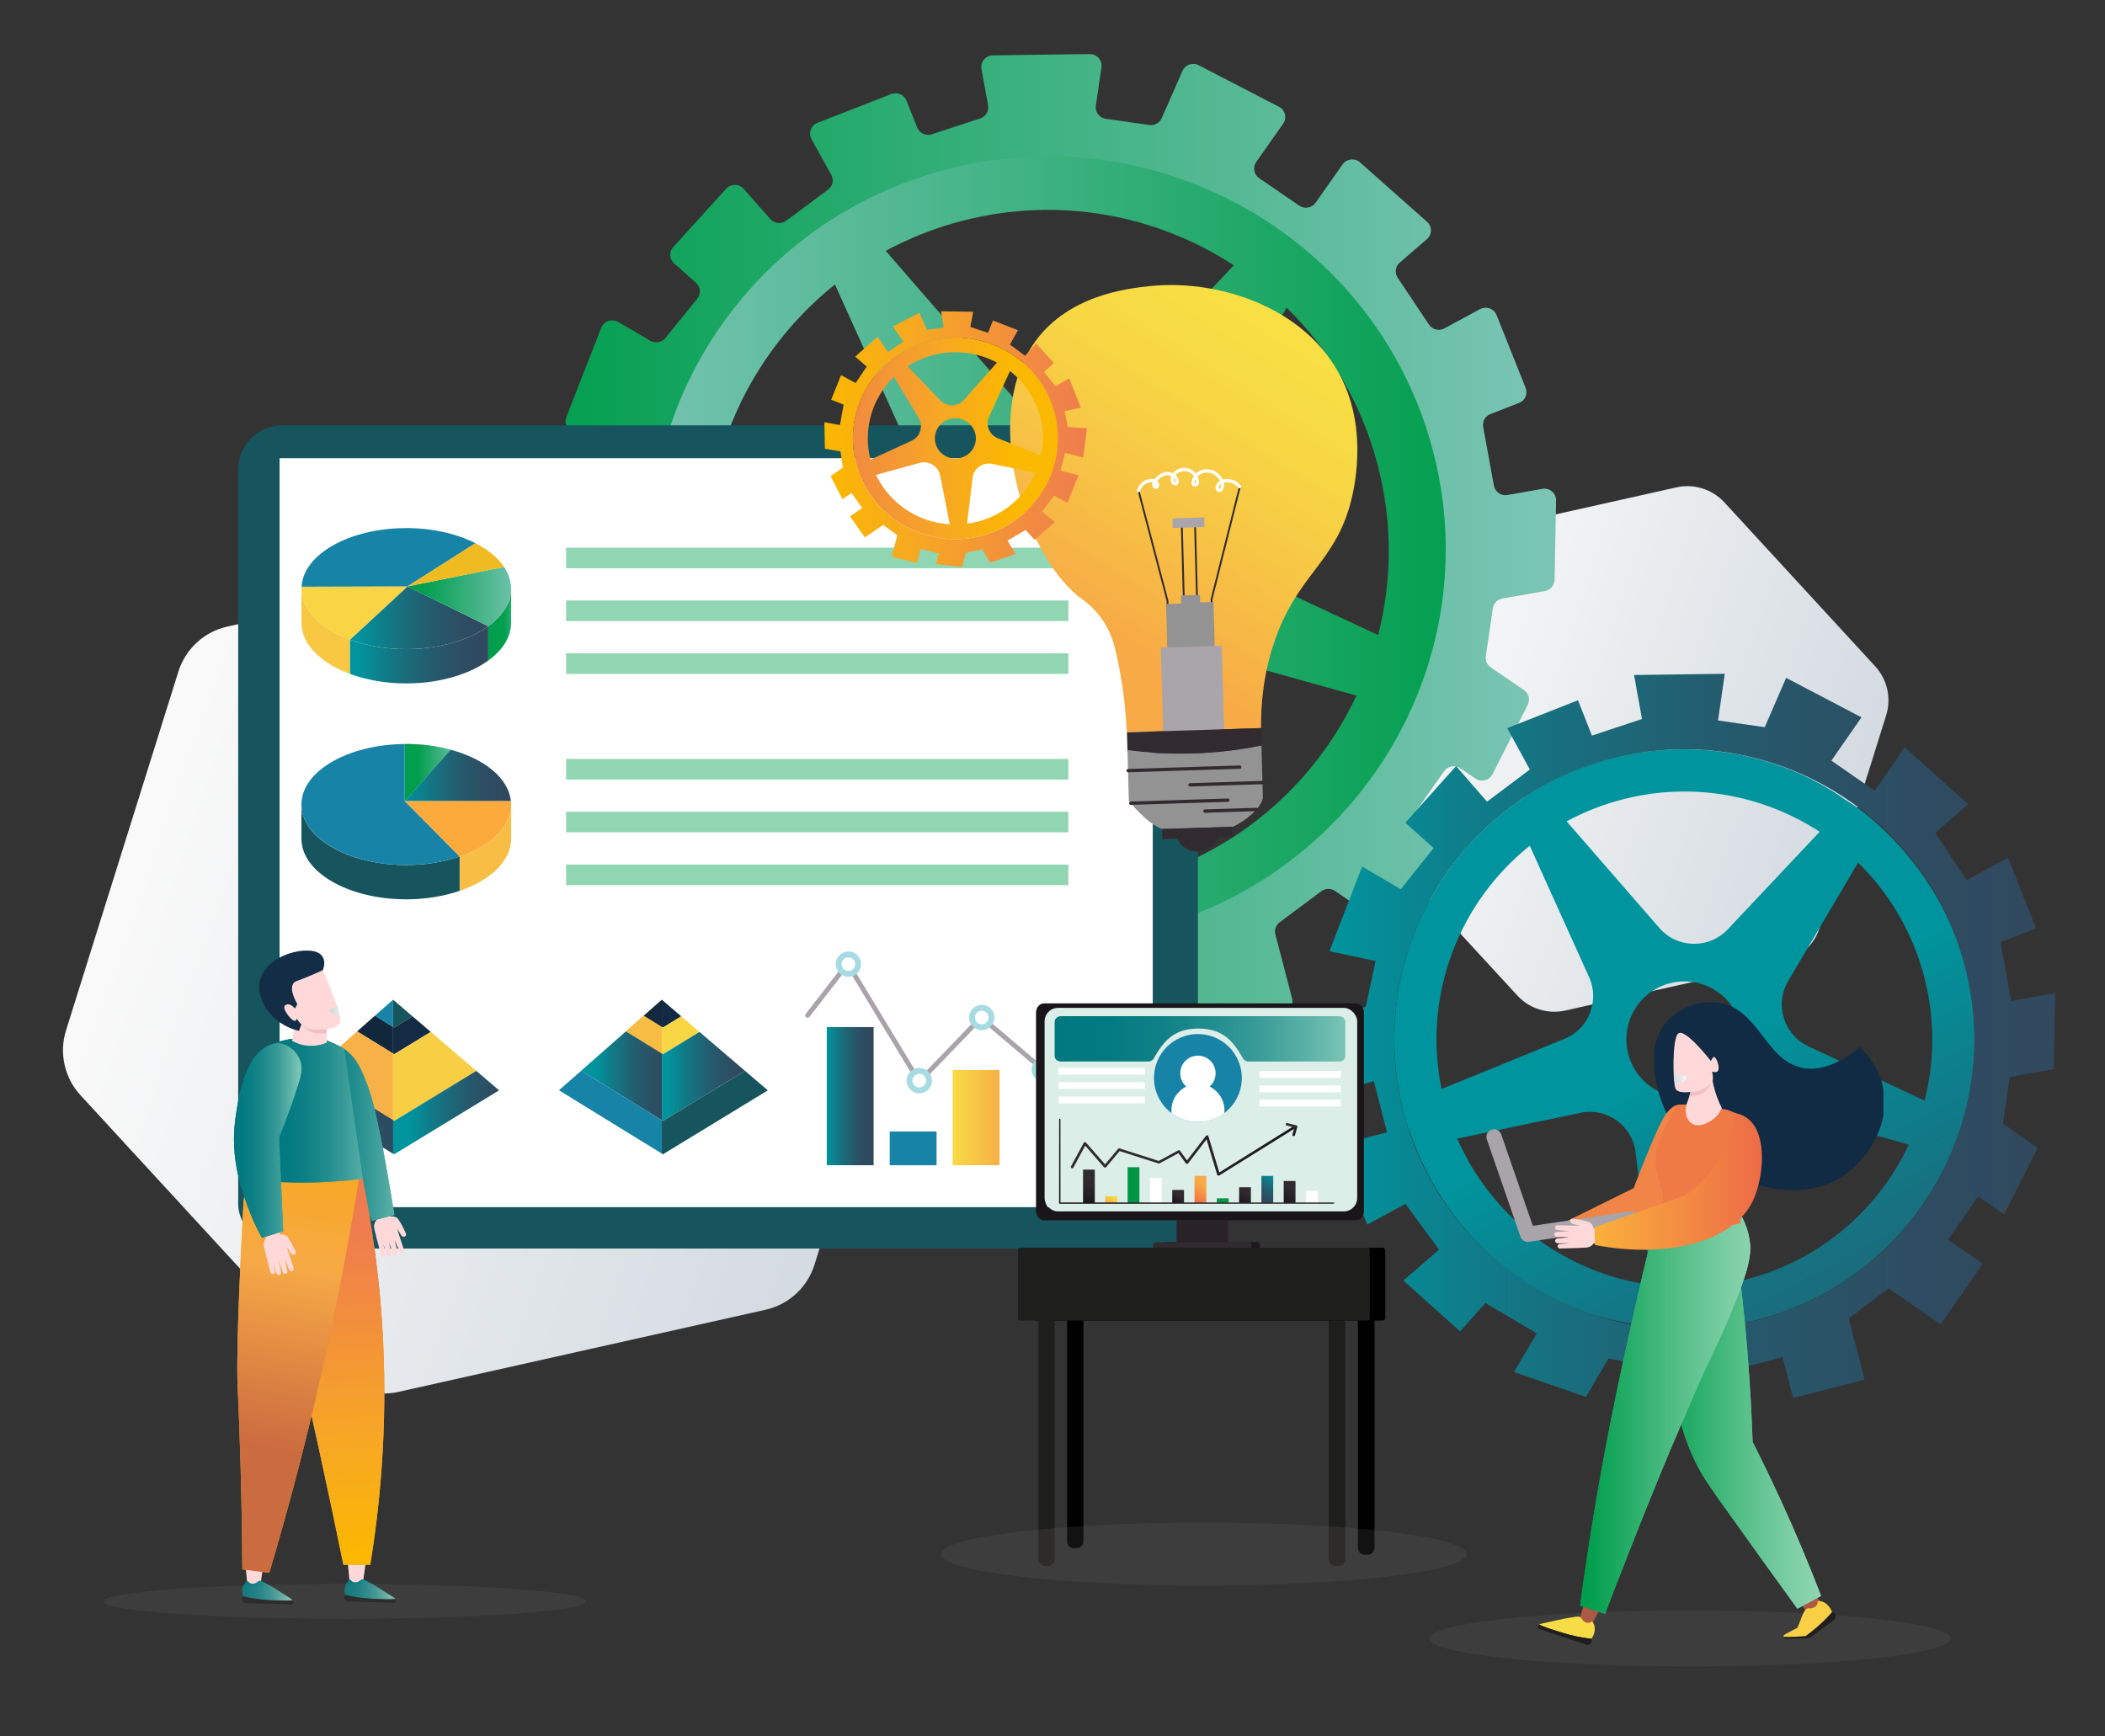 <svg xmlns="http://www.w3.org/2000/svg" xmlns:xlink="http://www.w3.org/1999/xlink" id="a" viewBox="0 0 1200 990"><rect x="0" y="0" width="1200" height="990" fill="#333333" stroke="none"/><defs><style>.cy{fill:#ef7a46;}.cz{fill:url(#ct);}.cz,.da,.db,.dc,.dd,.de,.df,.dg,.dh,.di,.dj,.dk,.dl,.dm,.dn,.do,.dp,.dq,.dr,.ds,.dt,.du,.dv,.dw,.dx,.dy,.dz,.ea,.eb,.ec,.ed,.ee,.ef,.eg,.eh,.ei,.ej,.ek,.el,.em,.en,.eo,.ep,.eq,.er,.es,.et,.eu,.ev,.ew,.ex,.ey,.ez,.fa,.fb,.fc,.fd,.fe,.ff,.fg,.fh,.fi,.fj,.fk,.fl,.fm,.fn,.fo{stroke-width:0px;}.fp{clip-path:url(#ad);}.da{fill:url(#cr);}.db{fill:url(#w);}.dc{fill:url(#c);}.fq{fill:url(#al);}.fr{fill:url(#am);}.dd{fill:url(#cv);}.fs{clip-path:url(#j);}.ft{fill:#f18447;}.de{fill:url(#bo);}.df{fill:url(#s);}.fu{fill:#f8dc46;}.dg{fill:#a9a4a9;}.fv{clip-path:url(#bh);}.fw{clip-path:url(#bd);}.dh{fill:url(#ag);}.di{fill:url(#br);}.fx{clip-path:url(#t);}.fy{clip-path:url(#bf);}.dj{fill:url(#bk);}.fz{fill:#122b44;}.dk{fill:#17555e;}.dl{fill:url(#bi);}.ga{fill:#142d47;}.gb{clip-path:url(#bu);}.dm{fill:url(#cf);}.dn{fill:url(#co);}.do{fill:url(#e);}.dp{fill:#ab5942;}.gc{clip-path:url(#aq);}.dq{fill:url(#cl);}.gd{clip-path:url(#ar);}.dr{fill:url(#g);}.ge{fill:#f8c843;}.ds{fill:url(#i);}.gf{fill:#132b44;}.gg{clip-path:url(#bl);}.dt{fill:#1783a7;}.gh{clip-path:url(#r);}.dv{fill:#aaa5aa;}.dw{fill:url(#cn);}.gi{clip-path:url(#p);}.dx{fill:url(#b);}.gj{fill:#122a43;}.gk{clip-path:url(#aj);}.gl{clip-path:url(#d);}.dy{fill:url(#cq);}.gm{fill:#f7bc44;}.dz{fill:url(#at);}.ea{fill:#939393;}.eb{fill:url(#bz);}.gn{clip-path:url(#az);}.go{clip-path:url(#ab);}.ec{fill:url(#q);}.gp{clip-path:url(#bm);}.gq{clip-path:url(#aa);}.gr{clip-path:url(#v);}.ed{fill:url(#cp);}.gs{fill:#11283e;}.gt{clip-path:url(#m);}.gu{clip-path:url(#x);}.ee{fill:url(#ay);}.gv{clip-path:url(#cg);}.gw{clip-path:url(#bn);}.ef{fill:#dceee8;}.eg{fill:none;}.eh{fill:url(#av);}.ei{fill:url(#u);}.gx{clip-path:url(#bq);}.ej{fill:#7f7c7c;opacity:.15;}.gy{fill:#f7b146;}.gz{clip-path:url(#f);}.ek{fill:url(#bt);}.el{fill:url(#cd);}.em{fill:url(#z);}.en{fill:#90d6b2;}.eo{fill:url(#ci);}.ha{clip-path:url(#l);}.hb{clip-path:url(#as);}.hc{fill:#f8d644;}.hd{fill:#10273c;}.ep{fill:#fff;}.he{clip-path:url(#cw);}.eq{fill:#312b30;}.er,.hf{fill:url(#bx);}.es{fill:#f0ba21;}.hg{fill:#312b2f;}.hh{clip-path:url(#an);}.hi{fill:#fbaa3b;}.et{fill:url(#cx);}.hj{clip-path:url(#af);}.eu{fill:url(#cu);}.hk{clip-path:url(#n);}.hl{fill:#292328;}.ev{fill:#f2c0c3;}.ew{fill:url(#ap);}.hm{clip-path:url(#bv);}.ex{fill:#1e1e1c;}.hn{fill:url(#ch);}.ho{clip-path:url(#bc);}.ey{fill:#ffd9da;}.ez{fill:url(#ba);}.hp{clip-path:url(#bw);}.hq{clip-path:url(#bs);}.hr{clip-path:url(#ao);}.hs{clip-path:url(#au);}.ht{clip-path:url(#bb);}.fa{fill:#a6dbe3;}.fb{fill:url(#cs);}.hu{fill:#f9cf45;}.hv{fill:url(#ca);}.fc{fill:url(#ai);}.fd{fill:url(#cm);}.hw{clip-path:url(#ah);}.fe{fill:url(#ck);}.ff{fill:url(#cj);}.fg{fill:url(#ak);}.fh{fill:url(#ae);}.hx{clip-path:url(#aw);}.fi{fill:#009646;}.hy{clip-path:url(#bj);}.hz{clip-path:url(#h);}.fj{fill:url(#bg);}.ia{fill:#f7bd44;}.ib{clip-path:url(#y);}.ic{fill:#191519;}.id{clip-path:url(#ce);}.fk{fill:url(#be);}.fl{fill:url(#k);}.fm{fill:url(#cc);}.ie{clip-path:url(#ax);}.if{clip-path:url(#bp);}.fn{fill:url(#ac);}.ig{clip-path:url(#by);}.ih{fill:#f8ce45;}.fo{fill:url(#o);}.ii{fill:#f9d444;}.ij{clip-path:url(#cb);}.ik{fill:#1b171b;}</style><linearGradient id="b" x1="253.53" y1="998.47" x2="490.82" y2="1124.42" gradientTransform="translate(391.08 -563.02) rotate(-8.99)" gradientUnits="userSpaceOnUse"><stop offset=".01" stop-color="#f9f9f9"></stop><stop offset="1" stop-color="#d4dbe1"></stop></linearGradient><linearGradient id="c" x1="-471.6" y1="983.27" x2="-88.69" y2="1186.53" xlink:href="#b"></linearGradient><clipPath id="d"><path class="eg" d="m419.12,391.91l96.53-20.23c20.85-4.37,40.95,10.09,43.42,31.26l12.15,103.8c-66.17-8.96-124.67-51.83-152.1-114.82m212.08,5.57c4.04-20.77,24.95-33.67,45.32-27.96l96.75,27.07c-23.77,50.65-69.12,90.71-127.54,105.75-12.05,3.11-24.11,4.96-36.08,5.73l21.55-110.58Zm-78-72.05c-6.27-24.34,8.38-49.14,32.71-55.41,24.34-6.26,49.14,8.39,55.41,32.71,6.26,24.34-8.38,49.14-32.72,55.41-3.8.98-7.62,1.45-11.38,1.45-20.26,0-38.74-13.64-44.02-34.16m141.34-5.92c-19.39-9.06-26.75-32.83-15.88-51.25l54.83-92.86c24.44,23.95,42.87,54.66,52.02,90.21,8.45,32.81,7.98,65.8.15,96.46l-91.12-42.56Zm-218.56-157.32l46.52,103.01c8.45,18.72-.31,40.71-19.32,48.46l-96.37,39.34c-15.05-73.35,13.64-146.42,69.17-190.82m101.64,64.46l-72.7-83.62c13.59-7.33,28.25-13.18,43.87-17.19,54.97-14.16,110.49-3.32,154.59,25.38l-72.05,76.5c-7.16,7.61-16.77,11.39-26.36,11.39-10.09,0-20.15-4.17-27.35-12.47m-38-132.86c-24.97,6.43-47.4,16.82-67.8,30.23v.15c-77.47,51.07-118.18,146.56-96.04,241.49.4,1.72.75,3.43,1.2,5.15,1.2,4.66,2.57,9.21,4.04,13.72l.49.7c28.86,86.93,106.23,148.89,193.69,153.85h0c4.47,0,8.97,1.42,13.5,1.6l1.14.39c21.1.68,42.67-1.34,64.16-6.87,121.67-31.33,194.89-155.27,163.56-276.93-11.44-44.44-36.22-82.33-67.76-111.11-7.69-7.02-15.4-13.45-25.32-19.34h0c-35.41-25.73-80.64-40.27-127.77-40.27-18.9,0-38.1,2.34-57.1,7.23"></path></clipPath><linearGradient id="e" x1="-2110.54" y1="924.55" x2="-2102.16" y2="924.55" gradientTransform="translate(125120.82 54969.85) scale(59.12 -59.12)" gradientUnits="userSpaceOnUse"><stop offset="0" stop-color="#7bc5b5"></stop><stop offset="1" stop-color="#009e4d"></stop></linearGradient><clipPath id="f"><path class="eg" d="m377.93,368.96c-31.22-119.77,41.76-241.87,162.99-272.7,121.24-30.84,244.83,41.25,276.04,161.01,31.22,119.77-41.75,241.87-162.99,272.7-18.96,4.82-37.98,7.13-56.69,7.13h-.02c-100.94,0-193.01-67.1-219.34-168.14M559.5,39.37l3.78,20.71c.59,3.23-1.32,6.4-4.47,7.43l-27.62,9.05c-3.36,1.1-7.01-.58-8.31-3.84l-6.14-15.37c-1.35-3.39-5.23-5.05-8.66-3.71l-42.05,16.39c-3.74,1.46-5.34,5.82-3.41,9.3l11.28,20.38c1.59,2.88.8,6.47-1.85,8.44-7.96,5.9-15.92,11.8-23.88,17.7-2.8,2.08-6.75,1.66-9.04-.95l-15.15-17.21c-2.64-2.99-7.33-3.03-10.01-.08l-30.17,33.25c-2.46,2.71-2.23,6.88.52,9.32l12.45,11.03c2.64,2.34,2.97,6.3.76,9.04l-18.19,22.45c-2.08,2.56-5.75,3.23-8.61,1.56l-18.34-10.7c-3.55-2.07-8.14-.5-9.63,3.3l-19.88,50.89c-1.48,3.78.82,7.97,4.83,8.82l21.87,4.64c3.61.77,5.9,4.27,5.13,7.83l-5.27,24.23c-.63,2.91-3.16,5.04-6.17,5.2l-29.7,1.6c-3.87.21-6.75,3.62-6.26,7.43l6.58,50.67c.51,3.94,4.4,6.54,8.29,5.55l26.12-6.64c3.57-.91,7.21,1.22,8.13,4.74l6.95,26.65c.92,3.53-1.23,7.12-4.8,8.03l-26.12,6.64c-3.89.99-6.02,5.12-4.55,8.81l18.88,47.18c1.47,3.68,5.87,5.26,9.39,3.37l18.13-9.71c2.94-1.57,6.6-.76,8.57,1.9l19.16,25.82c2.05,2.77,1.62,6.63-1,8.88l-17.47,15.01c-3.03,2.6-3.06,7.24-.07,9.89l33.66,29.8c2.75,2.43,6.97,2.2,9.43-.51l11.72-12.92c2.12-2.34,5.63-2.88,8.37-1.28l29.69,17.32c3.18,1.85,4.23,5.9,2.36,9.03l-10.24,17.15c-2.14,3.58-.43,8.21,3.55,9.58l43.26,14.92c3,1.04,6.33-.17,7.95-2.87l12.55-21c1.46-2.45,4.34-3.69,7.15-3.1l27.3,5.8c2.47.53,4.43,2.38,5.06,4.8l5.75,22.06c.83,3.18,3.9,5.27,7.2,4.91l44.53-4.87c4.04-.44,6.75-4.31,5.73-8.2l-2.58-9.91c-.92-3.53,1.23-7.13,4.8-8.03l26.98-6.86c3.57-.91,7.21,1.22,8.13,4.74l4.89,18.76c.92,3.53,4.56,5.65,8.13,4.74l42.95-10.92c3.57-.91,5.72-4.51,4.8-8.03l-9.56-36.66c-.67-2.58.29-5.31,2.45-6.91,7.92-5.9,15.83-11.8,23.75-17.7,2.3-1.72,5.46-1.78,7.83-.15l31.17,21.38c3.03,2.08,7.19,1.34,9.29-1.66l25.3-35.98c2.1-2.99,1.35-7.1-1.68-9.18l-16.11-11.05c-3.03-2.08-3.78-6.19-1.68-9.18l15.89-22.61c2.1-2.99,6.26-3.73,9.29-1.66l8.5,5.83c3.34,2.29,7.95,1.13,9.78-2.46l20.09-39.56c1.49-2.93.57-6.51-2.16-8.38l-18.94-12.98c-2.08-1.43-3.16-3.89-2.8-6.36l3.99-27.3c.41-2.81,2.6-5.05,5.42-5.55l24.29-4.32c3.13-.56,5.43-3.22,5.49-6.37l.86-45.26c.08-4.16-3.71-7.35-7.86-6.62l-19.83,3.53c-3.63.65-7.1-1.74-7.76-5.32l-6.12-33.51c-.57-3.09,1.16-6.15,4.12-7.31l16.34-6.37c3.43-1.34,5.11-5.17,3.76-8.56l-16.59-41.54c-1.47-3.69-5.89-5.27-9.42-3.37l-20.32,10.98c-3.05,1.65-6.86.71-8.78-2.16l-17.85-26.73c-1.84-2.75-1.34-6.42,1.18-8.6l15.52-13.42c3.01-2.61,3.04-7.23.06-9.87l-38.22-33.89c-2.99-2.65-7.65-2.11-9.94,1.15l-15.39,21.89c-2.1,2.99-6.26,3.73-9.29,1.66l-22.88-15.7c-3.03-2.08-3.78-6.19-1.68-9.18l15.39-21.89c2.29-3.26,1.17-7.76-2.39-9.61l-45.8-23.7c-3.44-1.78-7.68-.3-9.22,3.22l-11.85,26.96c-1.2,2.73-4.1,4.33-7.08,3.9l-24.83-3.54c-3.65-.52-6.18-3.87-5.65-7.47l3.2-21.88c.59-4.01-2.6-7.59-6.7-7.54l-55.2.73c-4.13.05-7.21,3.75-6.48,7.77Z"></path></clipPath><linearGradient id="g" x1="-2116.17" y1="924.26" x2="-2107.82" y2="924.26" gradientTransform="translate(147544.07 64622.62) scale(69.58 -69.58)" gradientUnits="userSpaceOnUse"><stop offset="0" stop-color="#009e4d"></stop><stop offset="1" stop-color="#7bc5b5"></stop></linearGradient><clipPath id="h"><path class="eg" d="m830.74,649.17l70.17-14.7c15.15-3.18,29.76,7.34,31.56,22.72l8.83,75.45c-48.11-6.52-90.62-37.67-110.56-83.46m154.15,4.05c2.94-15.1,18.14-24.47,32.94-20.33l70.33,19.68c-17.28,36.82-50.24,65.94-92.71,76.87-8.76,2.26-17.52,3.6-26.23,4.17l15.66-80.38Zm-56.69-52.37c-4.55-17.69,6.09-35.72,23.78-40.27,17.69-4.55,35.72,6.09,40.27,23.78,4.55,17.69-6.09,35.72-23.78,40.27-2.76.71-5.54,1.05-8.27,1.05-14.72,0-28.15-9.91-32-24.83m102.73-4.31c-14.08-6.58-19.44-23.86-11.53-37.25l39.85-67.5c17.76,17.41,31.16,39.73,37.81,65.58,6.14,23.84,5.8,47.83.1,70.11l-66.24-30.93Zm-158.86-114.35l33.82,74.88c6.15,13.6-.23,29.58-14.05,35.22l-70.05,28.6c-10.94-53.32,9.91-106.43,50.27-138.7m73.88,46.85l-52.85-60.78c9.88-5.32,20.54-9.57,31.89-12.5,39.96-10.29,80.31-2.41,112.36,18.46l-52.36,55.6c-5.21,5.53-12.2,8.28-19.17,8.28-7.33,0-14.64-3.03-19.88-9.06m-27.62-96.57c-18.15,4.67-34.45,12.23-49.28,21.98v.11c-56.3,37.12-85.89,106.53-69.8,175.53.29,1.25.54,2.49.86,3.74.88,3.38,1.87,6.7,2.94,9.97l.35.51c20.98,63.18,77.22,108.22,140.78,111.83h.01c3.25,0,6.52,1.04,9.81,1.16l.83.29c15.35.49,31.01-.98,46.63-5,88.44-22.77,141.66-112.86,118.89-201.29-8.32-32.3-26.33-59.84-49.25-80.76-5.59-5.1-11.2-9.78-18.41-14.06h0c-25.73-18.7-58.61-29.27-92.87-29.27-13.74,0-27.7,1.7-41.51,5.26"></path></clipPath><linearGradient id="i" x1="-2133.53" y1="941.64" x2="-2129.65" y2="941.64" gradientTransform="translate(-108502.9 248623) rotate(90) scale(116.25 -116.25)" gradientUnits="userSpaceOnUse"><stop offset="0" stop-color="#00959e"></stop><stop offset=".04" stop-color="#038f99"></stop><stop offset=".3" stop-color="#17707f"></stop><stop offset=".55" stop-color="#25596c"></stop><stop offset=".79" stop-color="#2e4c61"></stop><stop offset="1" stop-color="#31485e"></stop></linearGradient><clipPath id="j"><path class="eg" d="m800.09,633.84c-22.77-88.44,30.46-178.59,118.89-201.36,88.44-22.77,178.59,30.46,201.36,118.89,22.77,88.44-30.45,178.59-118.89,201.36-13.83,3.56-27.7,5.26-41.35,5.26h0c-73.63,0-140.79-49.55-160-124.15m131.42-249.02l4.53,25.11-28.54,9.46-7.95-20.16-40.33,15.92,12.9,23.6c-8.14,6.1-16.28,12.21-24.42,18.31l-17.64-20.29-28.94,32.29,16.14,14.47-18.79,23.47-21.97-12.97-18.62,48.26,26.29,5.65-5.65,26.28-30.61,1.68,6.17,48.08,29.11-7.5,7.5,29.11-29.11,7.5,17.82,45.08,21.79-11.82,19.14,26.12-20.29,17.64,32.29,28.94,14.47-16.14,29.29,17.29-12.97,21.97,40.93,14.29,12.97-21.97,26.29,5.65,5.99,23.29,42.26-4.67-4.5-17.47,29.11-7.5,6,23.29,40.76-10.5-9-34.93c7.58-5.72,15.16-11.43,22.74-17.15l29.63,20.58,24.01-34.57-19.75-13.72,17.15-24.7,14.81,10.29,19.07-38-19.75-13.72,3.84-26.61,25.1-4.53.82-43.35-25.1,4.53-6.04-33.47,20.16-7.96-15.91-40.33-23.6,12.9-17.83-27.02,18.65-16.32-36.08-32.38-17.15,24.69-24.69-17.14,17.14-24.69-42.94-22.5-12.21,28.12-26.61-3.84,3.84-26.61-51.71.69Z"></path></clipPath><linearGradient id="k" x1="-2121.92" y1="922.41" x2="-2118.05" y2="922.41" gradientTransform="translate(232893.93 101508.94) scale(109.4 -109.4)" xlink:href="#i"></linearGradient><clipPath id="l"><rect class="eg" x="105.59" y="53.61" width="1051.04" height="906.37"></rect></clipPath><clipPath id="m"><rect class="eg" x="105.59" y="53.61" width="1051.04" height="906.37"></rect></clipPath><clipPath id="n"><path class="eg" d="m230.8,424.19v32.58l26.12-29.33c-7.69-2.08-16.24-3.28-25.3-3.28-.28,0-.54.02-.82.02"></path></clipPath><linearGradient id="o" x1="-2026.34" y1="927.56" x2="-2025" y2="927.56" gradientTransform="translate(39529.09 18429.32) scale(19.39 -19.39)" xlink:href="#g"></linearGradient><clipPath id="p"><path class="eg" d="m230.8,456.77h60.42c-1.23-13.01-14.9-24.08-34.31-29.33l-26.12,29.33Z"></path></clipPath><linearGradient id="q" x1="-2093.15" y1="924.37" x2="-2091.8" y2="924.37" gradientTransform="translate(94149.86 41918.29) scale(44.87 -44.87)" xlink:href="#i"></linearGradient><clipPath id="r"><path class="eg" d="m262.05,365.24c-8.92,3.06-19.3,4.85-30.43,4.85-11.81,0-22.79-2-32.06-5.42v19.56c9.27,3.41,20.25,5.42,32.06,5.42,11.13,0,21.51-1.79,30.43-4.85,6.26-2.15,11.78-4.94,16.3-8.21v-19.56c-4.52,3.27-10.04,6.06-16.3,8.21"></path></clipPath><linearGradient id="s" x1="-2105.14" y1="924.14" x2="-2103.79" y2="924.14" gradientTransform="translate(123374.87 54446.27) scale(58.51 -58.51)" xlink:href="#i"></linearGradient><clipPath id="t"><path class="eg" d="m278.35,357.03v19.56c8.15-5.89,13.04-13.33,13.04-21.45v-19.56c0,8.12-4.9,15.57-13.04,21.45"></path></clipPath><linearGradient id="u" x1="-1907.12" y1="935.7" x2="-1905.78" y2="935.7" gradientTransform="translate(18748.07 9417.99) scale(9.68 -9.68)" xlink:href="#g"></linearGradient><clipPath id="v"><path class="eg" d="m199.55,364.67c9.27,3.41,20.25,5.42,32.06,5.42,11.13,0,21.51-1.79,30.43-4.85,6.26-2.15,11.78-4.94,16.3-8.21l-46.05-22.7-32.74,30.34Z"></path></clipPath><linearGradient id="w" x1="-2105.14" y1="924.25" x2="-2103.79" y2="924.25" gradientTransform="translate(123374.87 54431.75) scale(58.51 -58.51)" xlink:href="#i"></linearGradient><clipPath id="x"><rect class="eg" x="105.59" y="53.61" width="1051.04" height="906.37"></rect></clipPath><clipPath id="y"><path class="eg" d="m232.3,334.33l46.05,22.7c8.15-5.89,13.04-13.33,13.04-21.45,0-.64-.11-1.27-.17-1.9-.35-3.68-1.72-7.19-3.91-10.47l-55.02,11.13Z"></path></clipPath><linearGradient id="z" x1="-2091.99" y1="925.06" x2="-2090.65" y2="925.06" gradientTransform="translate(92036.54 40934.95) scale(43.88 -43.88)" xlink:href="#g"></linearGradient><clipPath id="aa"><rect class="eg" x="105.59" y="53.61" width="1051.04" height="906.37"></rect></clipPath><clipPath id="ab"><polygon class="eg" points="224.09 638.7 178.17 610.42 165.46 621.61 224.09 657.72 224.09 638.7"></polygon></clipPath><linearGradient id="ac" x1="-2091.98" y1="923.46" x2="-2090.64" y2="923.46" gradientTransform="translate(91257.1 40844.39) scale(43.54 -43.54)" xlink:href="#i"></linearGradient><clipPath id="ad"><polygon class="eg" points="165.46 621.61 224.09 657.72 224.09 638.7 178.17 610.42 165.46 621.61"></polygon></clipPath><linearGradient id="ae" x1="-2091.98" y1="923.46" x2="-2090.64" y2="923.46" gradientTransform="translate(91257.1 40844.39) scale(43.54 -43.54)" xlink:href="#i"></linearGradient><clipPath id="af"><polygon class="eg" points="224.73 639.09 224.09 638.7 224.09 657.72 224.73 658.11 284.52 621.65 271.54 610.54 224.73 639.09"></polygon></clipPath><linearGradient id="ag" x1="-2093.19" y1="923.42" x2="-2091.84" y2="923.42" gradientTransform="translate(94154.95 42072.14) scale(44.87 -44.87)" xlink:href="#i"></linearGradient><clipPath id="ah"><polygon class="eg" points="331.36 610.42 377.29 638.7 377.29 600.65 356.79 588.03 331.36 610.42"></polygon></clipPath><linearGradient id="ai" x1="-2076.33" y1="924.05" x2="-2074.99" y2="924.05" gradientTransform="translate(71141.53 32126.83) scale(34.1 -34.1)" xlink:href="#i"></linearGradient><clipPath id="aj"><polygon class="eg" points="377.92 601.04 377.29 600.65 377.29 638.7 377.92 639.09 424.73 610.54 398.76 588.34 377.92 601.04"></polygon></clipPath><linearGradient id="ak" x1="-2078.16" y1="923.99" x2="-2076.82" y2="923.99" gradientTransform="translate(73594.11 33167.16) scale(35.23 -35.23)" xlink:href="#i"></linearGradient><linearGradient id="al" x1="471.32" y1="624.96" x2="498.02" y2="624.96" gradientTransform="matrix(1,0,0,1,0,0)" xlink:href="#i"></linearGradient><linearGradient id="am" x1="543.08" y1="637.2" x2="569.78" y2="637.2" gradientUnits="userSpaceOnUse"><stop offset="0" stop-color="#f8da44"></stop><stop offset="1" stop-color="#f7b046"></stop></linearGradient><clipPath id="an"><rect class="eg" x="105.59" y="53.61" width="1051.04" height="906.37"></rect></clipPath><clipPath id="ao"><path class="eg" d="m165.46,607.21c-2.74,4.07-5.52,7.66-8.19,10.8,13.83,7.9,22.06,16.74,26.91,23.11,5.49,7.22,10.41,17.53,20.01,37.87,3.36,7.12,6.05,13.04,7.86,17.06,4.26-1.12,8.53-2.24,12.79-3.37-2.07-12.92-3.95-23.69-5.39-31.65-.54-3-2.28-12.34-4.94-24.46-.99-4.53-3.35-15.04-8.3-25.81-1.58-3.42-4.17-8.5-9.54-12.34-.67-.48-1.73-1.19-4.26-2.47-3.76-1.9-9.43-4.38-17.08-6.39-2.43,5.34-5.62,11.37-9.86,17.66"></path></clipPath><linearGradient id="ap" x1="-2098.9" y1="923.66" x2="-2097.55" y2="923.66" gradientTransform="translate(105467.45 46986.45) scale(50.17 -50.17)" gradientUnits="userSpaceOnUse"><stop offset="0" stop-color="#007880"></stop><stop offset=".19" stop-color="#037a81"></stop><stop offset=".37" stop-color="#0f8186"></stop><stop offset=".54" stop-color="#228d8e"></stop><stop offset=".72" stop-color="#3d9e9a"></stop><stop offset=".89" stop-color="#60b4a9"></stop><stop offset="1" stop-color="#7bc5b5"></stop></linearGradient><clipPath id="aq"><path class="eg" d="m165.46,607.21c-2.74,4.07-5.52,7.66-8.19,10.8,13.83,7.9,22.06,16.74,26.91,23.11,5.49,7.22,10.41,17.53,20.01,37.87,3.36,7.12,6.05,13.04,7.86,17.06,4.26-1.12,8.53-2.24,12.79-3.37-2.07-12.92-3.95-23.69-5.39-31.65-.54-3-2.28-12.34-4.94-24.46-.99-4.53-3.35-15.04-8.3-25.81-1.58-3.42-4.17-8.5-9.54-12.34-.67-.48-1.73-1.19-4.26-2.47-3.76-1.9-9.43-4.38-17.08-6.39-2.43,5.34-5.62,11.37-9.86,17.66"></path></clipPath><clipPath id="ar"><rect class="eg" x="105.59" y="53.61" width="1051.04" height="906.37"></rect></clipPath><clipPath id="as"><path class="eg" d="m196.88,909.31c.99.24,2.4.57,4.1.89,5.51,1.04,9.78,1.25,13.77,1.43,3.81.17,6.63.29,10.55.05-.23-.4-.53-.64-.64-.72-4.91-3.08-8.71-5.47-11.13-7.05l-3.72-2.02c-1.82-1-2.74-1.55-3.74-1.24-.71.22-.64.62-1.66,1.1-.48.22-1.61.75-2.86.35-1.08-.34-1.67-1.2-1.88-1.54,0,0-4.33,2.16-2.79,8.75"></path></clipPath><linearGradient id="at" x1="-2037.55" y1="921.07" x2="-2036.2" y2="921.07" gradientTransform="translate(43703.67 20573.4) scale(21.35 -21.35)" xlink:href="#ap"></linearGradient><clipPath id="au"><path class="eg" d="m196.88,909.31c.99.24,2.4.57,4.1.89,5.51,1.04,9.78,1.25,13.77,1.43,3.81.17,6.63.29,10.55.05-.23-.4-.53-.64-.64-.72-4.91-3.08-8.71-5.47-11.13-7.05l-3.72-2.02c-1.82-1-2.74-1.55-3.74-1.24-.71.22-.64.62-1.66,1.1-.48.22-1.61.75-2.86.35-1.08-.34-1.67-1.2-1.88-1.54,0,0-4.33,2.16-2.79,8.75"></path></clipPath><linearGradient id="av" x1="-2041.85" y1="921.11" x2="-2040.5" y2="921.11" gradientTransform="translate(45623.44 21399.43) scale(22.25 -22.25)" xlink:href="#ap"></linearGradient><clipPath id="aw"><rect class="eg" x="105.59" y="53.61" width="1051.04" height="906.37"></rect></clipPath><clipPath id="ax"><path class="eg" d="m168.45,766.64c9.84,42.58,18.93,84.43,27.32,125.5h15.28c5.66-34.43,9.65-77.14,7.41-125.97-1.65-36-6.36-68.08-12.04-95.4-20.69-1.23-41.37-2.47-62.06-3.71,8.23,32.56,16.27,65.75,24.08,99.57"></path></clipPath><linearGradient id="ay" x1="-2142.55" y1="942.79" x2="-2141.21" y2="942.79" gradientTransform="translate(-101953.93 232840.39) rotate(90) scale(108.33 -108.33)" gradientUnits="userSpaceOnUse"><stop offset="0" stop-color="#cb6b40"></stop><stop offset=".65" stop-color="#f7a946"></stop><stop offset="1" stop-color="#f7a823"></stop></linearGradient><clipPath id="az"><path class="eg" d="m144.37,667.07c8.23,32.56,16.27,65.75,24.08,99.57,9.84,42.58,18.93,84.43,27.32,125.5h15.28c5.66-34.43,9.65-77.14,7.41-125.97-1.65-36-6.36-68.08-12.04-95.4-20.69-1.23-41.37-2.47-62.06-3.71Z"></path></clipPath><linearGradient id="ba" x1="-2144.92" y1="905.86" x2="-2143.57" y2="905.86" gradientTransform="translate(126686.58 -298645.74) rotate(-90) scale(139.65 -139.65)" gradientUnits="userSpaceOnUse"><stop offset="0" stop-color="#fbb800"></stop><stop offset=".35" stop-color="#f7a823"></stop><stop offset="1" stop-color="#ef7c4f"></stop></linearGradient><clipPath id="bb"><rect class="eg" x="105.59" y="53.61" width="1051.04" height="906.37"></rect></clipPath><clipPath id="bc"><rect class="eg" x="105.59" y="53.61" width="1051.04" height="906.37"></rect></clipPath><clipPath id="bd"><path class="eg" d="m147.46,662.73c-3.27,3.88-5.02,7.56-5.98,10.04-1.66,4.3-2.13,8.18-2.42,10.6-.18,1.49-.25,2.66-.29,3.43-4.49,81.29-3.37,101.93-3.37,101.93.67,14.61,1.23,29.42,1.67,44.43.61,20.91.96,41.45,1.08,61.6,5.12.65,10.23,1.31,15.35,1.96,9.41-31.58,18.4-65.04,26.67-100.3,6.56-27.98,11.45-51.99,14.9-69.99,4.08-21.3,7.32-40.32,9.87-56.44-1.9-3.58-3.79-7.17-5.69-10.75-17.26,1.17-34.53,2.33-51.79,3.5"></path></clipPath><linearGradient id="be" x1="-2100.36" y1="923.88" x2="-2099.01" y2="923.88" gradientTransform="translate(108769.64 48562.54) scale(51.72 -51.72)" xlink:href="#ba"></linearGradient><clipPath id="bf"><path class="eg" d="m147.46,662.73c-3.27,3.88-5.02,7.56-5.98,10.04-1.66,4.3-2.13,8.18-2.42,10.6-.18,1.49-.25,2.66-.29,3.43-4.49,81.29-3.37,101.93-3.37,101.93.67,14.61,1.23,29.42,1.67,44.43.61,20.91.96,41.45,1.08,61.6,5.12.65,10.23,1.31,15.35,1.96,9.41-31.58,18.4-65.04,26.67-100.3,6.56-27.98,11.45-51.99,14.9-69.99,4.08-21.3,7.32-40.32,9.87-56.44-1.9-3.58-3.79-7.17-5.69-10.75-17.26,1.17-34.53,2.33-51.79,3.5"></path></clipPath><linearGradient id="bg" x1="-2140.79" y1="903.22" x2="-2139.44" y2="903.22" gradientTransform="translate(255453.03 108509.37) scale(119.27 -119.27)" xlink:href="#ay"></linearGradient><clipPath id="bh"><path class="eg" d="m157.46,594.46c-1.52.56-2.9,1.19-4.13,1.82-1.29,8.02-2.58,16.05-3.87,24.07l-.77,4.1c-.65,3.99-1.3,7.98-1.95,11.97-1.11,6.83-1.67,10.26-1.94,11.97-.86,5.39-2.07,13.37-3.43,24.07,8.17.93,17.09,1.56,26.66,1.71,14.31.22,27.32-.7,38.72-2.15-3.53-24.69-7.06-49.39-10.58-74.08-2.58-1.48-5.47-2.85-8.68-3.97-.42-.15-.83-.28-1.24-.41-3.63.31-7.25.62-10.88.94-3.82-.25-6.72-1.46-8.3-2.27-2.71.29-6.01.91-9.59,2.24"></path></clipPath><linearGradient id="bi" x1="-2097.47" y1="923.58" x2="-2096.12" y2="923.58" gradientTransform="translate(101962.62 45468.09) scale(48.54 -48.54)" xlink:href="#ap"></linearGradient><clipPath id="bj"><path class="eg" d="m157.46,594.46c-1.52.56-2.9,1.19-4.13,1.82-1.29,8.02-2.58,16.05-3.87,24.07l-.77,4.1c-.65,3.99-1.3,7.98-1.95,11.97-1.11,6.83-1.67,10.26-1.94,11.97-.86,5.39-2.07,13.37-3.43,24.07,8.17.93,17.09,1.56,26.66,1.71,14.31.22,27.32-.7,38.72-2.15-3.53-24.69-7.06-49.39-10.58-74.08-2.58-1.48-5.47-2.85-8.68-3.97-.42-.15-.83-.28-1.24-.41-3.63.31-7.25.62-10.88.94-3.82-.25-6.72-1.46-8.3-2.27-2.71.29-6.01.91-9.59,2.24"></path></clipPath><linearGradient id="bk" x1="-2097.47" y1="923.58" x2="-2096.12" y2="923.58" gradientTransform="translate(101962.62 45468.23) scale(48.54 -48.54)" xlink:href="#ap"></linearGradient><clipPath id="bl"><rect class="eg" x="105.59" y="53.61" width="1051.04" height="906.37"></rect></clipPath><clipPath id="bm"><rect class="eg" x="105.59" y="53.61" width="1051.04" height="906.37"></rect></clipPath><clipPath id="bn"><path class="eg" d="m187.48,575.63c1.03,2.41,3.74,3.57,6.18,2.73-.04-.21-.08-.44-.13-.68-.08-.42-.14-.73-.15-.76-.15-.77-.78-2.64-.93-3.06-1.66.59-3.32,1.17-4.98,1.76"></path></clipPath><linearGradient id="bo" x1="-1649.42" y1="935.57" x2="-1648.07" y2="935.57" gradientTransform="translate(7760.11 4871.81) scale(4.59 -4.59)" gradientUnits="userSpaceOnUse"><stop offset="0" stop-color="#d4dbe1"></stop><stop offset=".37" stop-color="#dde3e7"></stop><stop offset="1" stop-color="#f8f8f8"></stop><stop offset="1" stop-color="#f9f9f9"></stop></linearGradient><clipPath id="bp"><rect class="eg" x="105.59" y="53.61" width="1051.04" height="906.37"></rect></clipPath><clipPath id="bq"><path class="eg" d="m147.98,599.7c-.08.07-1.19,1.04-2.21,2.22-7.16,8.37-10.27,27.36-10.27,27.36-1.36,8.27-2.44,14.91-2.02,24.24.56,12.29,3.37,21.29,5.72,28.62,1.98,6.17,5.1,14.38,10.1,23.57,4.04-1.24,8.08-2.47,12.12-3.7-.79-17.84-1.57-35.69-2.36-53.53,4.83-11.83,8.3-21.9,10.74-29.59,1.76-5.56,3.04-10.03,1.1-14.77-1.86-4.54-6.54-9-12.13-9.26-.17,0-.34-.01-.51-.01-4.57,0-7.98,2.86-10.3,4.86"></path></clipPath><linearGradient id="br" x1="-2065.05" y1="924.9" x2="-2063.7" y2="924.9" gradientTransform="translate(59158.94 27086.85) scale(28.58 -28.58)" xlink:href="#ap"></linearGradient><clipPath id="bs"><path class="eg" d="m147.98,599.7c-.08.07-1.19,1.04-2.21,2.22-7.16,8.37-10.27,27.36-10.27,27.36-1.36,8.27-2.44,14.91-2.02,24.24.56,12.29,3.37,21.29,5.72,28.62,1.98,6.17,5.1,14.38,10.1,23.57,4.04-1.24,8.08-2.47,12.12-3.7-.79-17.84-1.57-35.69-2.36-53.53,4.83-11.83,8.3-21.9,10.74-29.59,1.76-5.56,3.04-10.03,1.1-14.77-1.86-4.54-6.54-9-12.13-9.26-.17,0-.34-.01-.51-.01-4.57,0-7.98,2.86-10.3,4.86"></path></clipPath><linearGradient id="bt" x1="-2067.63" y1="924.81" x2="-2066.28" y2="924.81" gradientTransform="translate(61228.63 27977) scale(29.55 -29.55)" xlink:href="#ap"></linearGradient><clipPath id="bu"><rect class="eg" x="25.74" y="61.6" width="1051.04" height="906.37"></rect></clipPath><clipPath id="bv"><rect class="eg" x="25.74" y="61.6" width="1051.04" height="906.37"></rect></clipPath><clipPath id="bw"><rect class="eg" x="25.4" y="61.6" width="1051.04" height="906.37"></rect></clipPath><linearGradient id="bx" x1="941.56" y1="802.54" x2="1038.15" y2="802.54" gradientUnits="userSpaceOnUse"><stop offset="0" stop-color="#009e4d"></stop><stop offset=".08" stop-color="#0da356"></stop><stop offset=".52" stop-color="#53be87"></stop><stop offset=".84" stop-color="#7fcfa6"></stop><stop offset="1" stop-color="#90d6b2"></stop></linearGradient><clipPath id="by"><path class="er" d="m941.56,711.49c2.31,26.8,5.83,49.35,9.07,66.62,6.46,34.44,11.78,47.77,17.51,58.58,3.34,6.3,5.85,9.92,17.51,26.26,9.92,13.9,23.13,32.33,38.97,54.22,4.51-2.42,9.02-4.85,13.53-7.27-6.63-17.24-14.11-35.17-22.56-53.64-5.42-11.85-10.94-23.24-16.48-34.17-.53-15.52-1.41-31.55-2.69-48.03-2.37-30.45-5.87-59.23-10.1-86.19-14.92,7.87-29.84,15.73-44.76,23.6"></path></clipPath><linearGradient id="bz" y1="802.54" y2="802.54" xlink:href="#bx"></linearGradient><linearGradient id="ca" x1="900.74" y1="803.33" x2="997.78" y2="803.33" xlink:href="#bx"></linearGradient><linearGradient id="cc" x1="900.74" y1="803.33" x2="997.78" y2="803.33" xlink:href="#bx"></linearGradient><clipPath id="cb"><path class="fm" d="m945.51,689.2c-5.42,21.61-12.8,52.23-20.78,89.56-1.49,6.98-3.91,18.24-6.53,31.54-7.24,36.63-12.95,71.75-17.45,105.12,4.75,1.58,9.5,3.16,14.24,4.73,5-13.13,23.52-61.53,41.07-102.57,7.41-17.32,11.11-25.98,15.26-35.01,6.72-14.63,10.67-22.26,16.61-36.81,9.78-23.98,10.64-31.63,9.43-39.05-1.47-9.01-5.67-15.86-8.98-20.2-14.29.9-28.58,1.8-42.87,2.69"></path></clipPath><linearGradient id="cd" x1="-2111.02" y1="923.15" x2="-2109.67" y2="923.15" gradientTransform="translate(154249.63 67863.13) scale(72.64 -72.64)" xlink:href="#bx"></linearGradient><clipPath id="ce"><rect class="eg" x="25.92" y="66.63" width="1051.04" height="906.37"></rect></clipPath><linearGradient id="cf" x1="954.17" y1="615.36" x2="961.46" y2="615.36" gradientTransform="matrix(1,0,0,1,0,0)" xlink:href="#bo"></linearGradient><clipPath id="cg"><rect class="eg" x="105.59" y="53.61" width="1051.04" height="906.37"></rect></clipPath><linearGradient id="ch" x1="908.92" y1="673.53" x2="1004.42" y2="673.53" gradientUnits="userSpaceOnUse"><stop offset="0" stop-color="#fbb03b"></stop><stop offset="1" stop-color="#ed6b47"></stop></linearGradient><linearGradient id="ci" x1="-4333.62" y1="1910.75" x2="-4219.23" y2="2082.33" gradientTransform="translate(-3660.83 -1594.43) rotate(178.33) scale(1 -1)" gradientUnits="userSpaceOnUse"><stop offset="0" stop-color="#f8df44"></stop><stop offset=".25" stop-color="#f7d744"></stop><stop offset=".62" stop-color="#f7c145"></stop><stop offset=".95" stop-color="#f7aa46"></stop></linearGradient><linearGradient id="cj" x1="578.05" y1="249.21" x2="461.23" y2="251.73" gradientTransform="matrix(1,0,0,1,0,0)" xlink:href="#ba"></linearGradient><linearGradient id="ck" x1="469.95" y1="250.34" x2="619.65" y2="250.34" gradientTransform="matrix(1,0,0,1,0,0)" xlink:href="#ba"></linearGradient><linearGradient id="cl" x1="601.23" y1="592.31" x2="766.94" y2="592.31" gradientTransform="matrix(1,0,0,1,0,0)" xlink:href="#ap"></linearGradient><linearGradient id="cm" x1="610.47" y1="656.12" x2="738.24" y2="656.12" gradientUnits="userSpaceOnUse"><stop offset=".35" stop-color="#312b30"></stop><stop offset="1" stop-color="#191519"></stop></linearGradient><linearGradient id="cn" x1="6994.11" y1="-3353.92" x2="7002.65" y2="-3353.92" gradientTransform="translate(-5682.93 -3716.34) rotate(59.78)" xlink:href="#cm"></linearGradient><linearGradient id="co" x1="625.75" y1="667.77" x2="615.79" y2="685" xlink:href="#cm"></linearGradient><linearGradient id="cp" x1="635.17" y1="681.05" x2="631.79" y2="686.9" gradientTransform="matrix(1,0,0,1,0,0)" xlink:href="#ci"></linearGradient><linearGradient id="cq" x1="674.08" y1="677.92" x2="669.15" y2="686.45" xlink:href="#cm"></linearGradient><linearGradient id="cr" x1="688.53" y1="670.91" x2="680.12" y2="685.45" gradientUnits="userSpaceOnUse"><stop offset=".35" stop-color="#f7aa46"></stop><stop offset="1" stop-color="#f46b45"></stop></linearGradient><linearGradient id="cs" x1="712.54" y1="676.57" x2="706.95" y2="686.26" xlink:href="#cm"></linearGradient><linearGradient id="ct" x1="726.66" y1="670.91" x2="718.25" y2="685.45" gradientTransform="matrix(1,0,0,1,0,0)" xlink:href="#i"></linearGradient><linearGradient id="cu" x1="738.74" y1="673.44" x2="731.59" y2="685.81" xlink:href="#cm"></linearGradient><linearGradient id="cv" x1="691.58" y1="645.82" x2="652.11" y2="714.09" xlink:href="#cm"></linearGradient><clipPath id="cw"><path class="eg" d="m138.39,910.01c.99.24,2.4.57,4.1.89,5.51,1.04,9.78,1.25,13.77,1.43,3.81.17,6.63.29,10.55.05-.23-.4-.53-.64-.64-.72-4.91-3.08-8.71-5.47-11.13-7.05l-3.72-2.02c-1.82-1-2.74-1.55-3.74-1.24-.71.22-.64.62-1.66,1.1-.48.22-1.61.75-2.86.35-1.08-.34-1.67-1.2-1.88-1.54,0,0-4.33,2.16-2.79,8.75"></path></clipPath><linearGradient id="cx" x1="-2044.48" y1="921.08" x2="-2043.13" y2="921.08" gradientTransform="translate(45623.44 21399.43) scale(22.25 -22.25)" xlink:href="#ap"></linearGradient></defs><ellipse class="ej" cx="963.47" cy="934.16" rx="148.42" ry="15.99"></ellipse><path class="dx" d="m1016.2,548.41l-123.87,27.72c-10,2.24-20.43-1.03-27.37-8.57l-85.94-93.42c-6.94-7.54-9.32-18.21-6.26-27.99l37.93-121.13c3.06-9.78,11.11-17.18,21.11-19.42l123.87-27.72c10-2.24,20.43,1.03,27.37,8.57l85.94,93.42c6.94,7.54,9.32,18.21,6.26,27.99l-37.93,121.13c-3.06,9.78-11.11,17.18-21.11,19.42Z"></path><path class="dc" d="m436.43,746.74l-209.23,46.82c-13.2,2.95-26.98-1.36-36.14-11.32l-145.16-157.79c-9.16-9.96-12.31-24.04-8.27-36.96l64.07-204.61c4.04-12.91,14.67-22.68,27.87-25.64l209.23-46.82c13.2-2.95,26.98,1.36,36.14,11.32l145.16,157.79c9.16,9.96,12.31,24.04,8.27,36.96l-64.07,204.61c-4.04,12.91-14.67,22.68-27.87,25.64Z"></path><g class="gl"><rect class="do" x="353.63" y="86.56" width="495.25" height="455.19"></rect></g><g class="gz"><rect class="dr" x="306.4" y="30.77" width="580.83" height="567.86"></rect></g><rect class="dk" x="135.78" y="242.49" width="547.13" height="469.36" rx="25.2" ry="25.2"></rect><rect class="ep" x="159.39" y="261.23" width="497.76" height="427.01"></rect><g class="hz"><rect class="ds" x="726.65" y="362.23" width="472.96" height="460.85" transform="translate(-165.37 519.56) rotate(-27.9)"></rect></g><g class="fs"><rect class="fl" x="747.91" y="384.13" width="423.68" height="419.28"></rect></g><path class="ey" d="m222.75,693.59c.81-.11,2.09-.14,3.29.55.6.35.86.7,2.56,3.47,0,0,.92,1.51,2.48,4.93.24.53.6,1.35.23,1.96-.21.35-.6.55-.97.6-.58.08-1.18-.22-1.56-.77-.81-1.29-1.62-2.58-2.43-3.87,1.3,4.07,2.6,8.13,3.9,12.2.25.73-.15,1.52-.83,1.75-.62.21-1.34-.1-1.65-.73-.91-2.2-1.83-4.39-2.74-6.59.55,2.31,1.09,4.62,1.64,6.93.26.71-.06,1.49-.68,1.78-.7.33-1.63-.03-1.93-.84-.76-2.23-1.51-4.46-2.27-6.69.44,2.24.87,4.47,1.31,6.71.06.72-.37,1.36-.96,1.55-.73.23-1.64-.28-1.83-1.2-.62-2.16-1.25-4.31-1.87-6.47.43,2.04.86,4.09,1.29,6.14-.12.55-.58.98-1.14,1.06-.54.08-1.09-.18-1.37-.65-2.02-7.28-3.39-12.73-3.8-14.7-.1-.48-.29-1.45-.03-2.62.27-1.17.83-1.96,1.15-2.35-.46-.98-.9-1.93-1.35-2.89l8.73-2.58c.27,1.14.54,2.26.82,3.32"></path><g class="ha"><path class="dk" d="m231.62,493.18c-33.01,0-59.78-15.45-59.78-34.51v19.56c0,19.06,26.76,34.51,59.78,34.51,11.13,0,21.51-1.79,30.43-4.85v-19.56c-8.92,3.06-19.3,4.85-30.43,4.85"></path></g><path class="ia" d="m262.05,488.33v19.56c17.55-6.01,29.35-17.03,29.35-29.66v-19.56c0,12.63-11.8,23.65-29.35,29.66"></path><g class="gt"><path class="dt" d="m230.8,424.19c-32.63.25-58.96,15.58-58.96,34.48s26.76,34.51,59.78,34.51c11.13,0,21.51-1.79,30.43-4.85l-31.25-31.56v-32.58Z"></path><path class="fa" d="m231.62,424.16c-.27,0-.54.02-.81.02v32.58l26.12-29.33c-7.69-2.08-16.25-3.28-25.3-3.28"></path></g><g class="hk"><rect class="fo" x="230.8" y="424.16" width="26.12" height="32.6"></rect></g><g class="gi"><rect class="ec" x="230.8" y="427.44" width="60.42" height="29.33"></rect></g><path class="hi" d="m230.8,456.77l31.25,31.56c17.55-6.01,29.35-17.03,29.35-29.66,0-.64-.11-1.27-.17-1.9h-60.42Z"></path><path class="ge" d="m171.84,355.14c0,12.24,11.07,22.96,27.71,29.09v-19.56c-16.64-6.13-27.71-16.85-27.71-29.09v19.56Z"></path><g class="gh"><rect class="df" x="199.55" y="357.03" width="78.8" height="32.62"></rect></g><g class="fx"><rect class="ei" x="278.35" y="335.58" width="13.04" height="41.02"></rect></g><g class="gr"><rect class="db" x="199.55" y="334.33" width="78.8" height="35.75"></rect></g><path class="ii" d="m171.93,334.51c-.02.36-.09.71-.09,1.07,0,12.24,11.07,22.96,27.71,29.09l32.74-30.34-60.36.18Z"></path><g class="gu"><path class="dt" d="m256.92,304.35c-7.69-2.08-16.24-3.28-25.3-3.28-.27,0-.54.02-.81.02-32.01.25-57.89,15.02-58.87,33.41l60.36-.18,38.74-24.62c-4.22-2.15-8.96-3.96-14.12-5.36"></path></g><g class="ib"><rect class="em" x="232.3" y="323.2" width="59.1" height="33.83"></rect></g><g class="gq"><path class="es" d="m271.04,309.71l-38.74,24.63,55.02-11.13c-3.49-5.24-9.11-9.85-16.28-13.49"></path></g><polygon class="hd" points="203.59 588.03 224.09 600.65 224.09 585.43 213.76 579.07 203.59 588.03"></polygon><polygon class="dt" points="224.09 569.97 213.76 579.07 224.09 585.44 224.09 569.97"></polygon><polygon class="dk" points="224.73 585.83 235.18 579.45 224.09 569.97 224.09 585.44 224.73 585.83"></polygon><polygon class="gy" points="178.17 610.42 224.09 638.7 224.09 600.65 203.59 588.03 178.17 610.42"></polygon><polygon class="gf" points="224.73 585.83 224.09 585.43 224.09 600.65 224.73 601.04 245.57 588.34 235.18 579.45 224.73 585.83"></polygon><polygon class="ih" points="224.73 601.04 224.09 600.65 224.09 638.7 224.73 639.09 271.54 610.54 245.57 588.34 224.73 601.04"></polygon><g class="go"><rect class="fn" x="165.46" y="610.42" width="58.64" height="47.3"></rect></g><g class="fp"><rect class="fh" x="165.46" y="610.42" width="58.64" height="47.3"></rect></g><g class="hj"><rect class="dh" x="224.09" y="610.54" width="60.43" height="47.56"></rect></g><polygon class="gm" points="356.79 588.03 377.29 600.65 377.29 585.43 366.96 579.07 356.79 588.03"></polygon><polygon class="gm" points="356.79 588.03 377.29 600.65 377.29 585.43 366.96 579.07 356.79 588.03"></polygon><polygon class="gs" points="366.96 579.07 377.29 585.43 377.29 569.97 366.96 579.07"></polygon><polygon class="gj" points="377.29 585.43 377.92 585.83 388.37 579.45 377.29 569.97 377.29 585.43"></polygon><g class="hw"><rect class="fc" x="331.36" y="588.03" width="45.93" height="50.67"></rect></g><polygon class="hc" points="377.92 585.83 377.29 585.43 377.29 600.65 377.92 601.04 398.76 588.34 388.37 579.45 377.92 585.83"></polygon><g class="gk"><rect class="fg" x="377.29" y="588.34" width="47.45" height="50.75"></rect></g><polygon class="dt" points="377.29 638.7 331.36 610.42 318.65 621.61 377.29 657.72 377.29 638.7"></polygon><polygon class="dk" points="377.29 638.7 377.29 657.72 377.92 658.11 437.72 621.65 424.74 610.54 377.92 639.09 377.29 638.7"></polygon><rect class="en" x="322.7" y="312.26" width="286.35" height="11.71"></rect><rect class="en" x="322.7" y="342.37" width="286.35" height="11.71"></rect><rect class="en" x="322.7" y="372.49" width="286.35" height="11.71"></rect><rect class="en" x="322.7" y="432.72" width="286.35" height="11.71"></rect><rect class="en" x="322.7" y="462.83" width="286.35" height="11.71"></rect><rect class="en" x="322.7" y="492.95" width="286.35" height="11.71"></rect><rect class="fq" x="471.32" y="585.58" width="26.7" height="78.76"></rect><rect class="dt" x="507.2" y="645.11" width="26.7" height="19.23"></rect><rect class="fr" x="543.08" y="610.06" width="26.7" height="54.28"></rect><g class="hh"><path class="dg" d="m523.79,618.97l-40.69-67.13-21.65,27.93c-.47.6-1.32.7-1.91.23-.59-.48-.69-1.35-.22-1.95l24.05-31.04,40.91,67.49,35.03-36.37,35.52,30.17,34.51-24.97c.61-.44,1.46-.29,1.9.33.43.63.29,1.49-.32,1.94l-36.21,26.21-35.2-29.91-35.7,37.07Z"></path><path class="fa" d="m490.87,549.7c0,3.99-3.24,7.23-7.23,7.23s-7.23-3.24-7.23-7.23,3.24-7.23,7.23-7.23,7.23,3.24,7.23,7.23"></path><path class="ep" d="m487.53,549.7c0,2.15-1.74,3.89-3.89,3.89s-3.89-1.74-3.89-3.89,1.74-3.89,3.89-3.89,3.89,1.74,3.89,3.89"></path><path class="fa" d="m531.3,616.09c0,3.99-3.24,7.23-7.23,7.23s-7.23-3.24-7.23-7.23,3.24-7.23,7.23-7.23,7.23,3.24,7.23,7.23"></path><path class="ep" d="m527.96,616.09c0,2.15-1.74,3.89-3.89,3.89s-3.89-1.74-3.89-3.89,1.74-3.89,3.89-3.89,3.89,1.74,3.89,3.89"></path><path class="fa" d="m566.9,580.11c0,3.99-3.24,7.23-7.23,7.23s-7.23-3.24-7.23-7.23,3.24-7.23,7.23-7.23,7.23,3.24,7.23,7.23"></path><path class="ep" d="m563.56,580.11c0,2.15-1.74,3.89-3.89,3.89s-3.89-1.74-3.89-3.89,1.74-3.89,3.89-3.89,3.89,1.74,3.89,3.89"></path><path class="fa" d="m602.51,609.78c0,3.99-3.24,7.23-7.23,7.23s-7.23-3.24-7.23-7.23,3.24-7.23,7.23-7.23,7.23,3.24,7.23,7.23"></path><path class="ep" d="m599.17,609.78c0,2.15-1.74,3.89-3.89,3.89s-3.89-1.74-3.89-3.89,1.74-3.89,3.89-3.89,3.89,1.74,3.89,3.89"></path></g><g class="hr"><rect class="ew" x="157.26" y="589.55" width="67.57" height="106.49"></rect></g><g class="gc"><rect class="ew" x="157.26" y="589.55" width="67.57" height="106.49"></rect></g><g class="gd"><path class="ey" d="m206.7,903.58c1.11-7.71,2.22-15.43,3.32-23.14l-12.86-1.2c.78,8.3,1.55,16.6,2.33,24.91,2.4-.19,4.8-.38,7.2-.57"></path></g><g class="hb"><rect class="dz" x="195.34" y="900.34" width="29.96" height="11.58"></rect></g><g class="hs"><rect class="eh" x="195.34" y="900.34" width="29.96" height="11.58"></rect></g><g class="hx"><path class="ex" d="m225.31,911.68c-3.92.25-6.74.12-10.55-.05-3.99-.18-8.26-.38-13.77-1.43-1.7-.32-3.11-.65-4.1-.89,0,0-1.88,2.01.87,3.79l27.55.72c.08-.14.43-.8.22-1.63-.05-.2-.13-.37-.21-.52"></path></g><g class="ie"><rect class="ee" x="135.66" y="664.43" width="93.76" height="230.37" transform="translate(-60.6 16.73) rotate(-4.5)"></rect></g><g class="gn"><rect class="ez" x="139.11" y="665.4" width="86.86" height="228.42" transform="translate(-36.52 9.46) rotate(-2.7)"></rect></g><g class="ht"><path class="ey" d="m148.35,904.5c1.11-7.71,2.22-15.43,3.32-23.14l-12.86-1.2c.78,8.3,1.55,16.6,2.33,24.91,2.4-.19,4.8-.38,7.2-.57"></path></g><g class="ho"><path class="ex" d="m166.95,912.6c-3.92.25-6.74.12-10.55-.05-3.99-.18-8.26-.38-13.77-1.43-1.7-.32-3.11-.65-4.1-.89,0,0-1.88,2.01.87,3.79l27.55.72c.08-.14.43-.8.22-1.63-.05-.2-.13-.37-.21-.52"></path></g><g class="fw"><rect class="fk" x="134.28" y="659.24" width="70.65" height="237.48"></rect></g><g class="fy"><rect class="fj" x="46.56" y="722.76" width="246.09" height="110.43" transform="translate(-625.94 811.3) rotate(-80.1)"></rect></g><g class="fv"><rect class="dl" x="141.36" y="592.22" width="65.37" height="82.17"></rect></g><g class="hy"><rect class="dj" x="141.36" y="592.22" width="65.37" height="82.17"></rect></g><g class="gg"><path class="ey" d="m168.75,579.17c2.21-.32,6.04-.58,10.48.74,3.12.93,5.49,2.32,7.06,3.43,0,3.69.01,7.38.02,11.07-1.92.83-5.93,2.25-11.07,1.75-3.97-.39-6.96-1.77-8.68-2.73.73-4.76,1.47-9.51,2.2-14.26"></path><path class="ev" d="m186.29,585.36c-.16-.46-.33-.92-.49-1.37-1.14-.85-3.32-2.22-6.38-2.71-1.78-.29-3.32-.18-4.44-.01-.26.13-2.17,1.08-2.27,2.65-.1,1.46,1.41,2.52,2.36,3.2,3.7,2.63,8.56,2.33,11.19,1.94.01-1.23.02-2.46.03-3.69"></path></g><path class="ga" d="m148.09,559.38c-2.26,10.73,6.61,24.57,22.3,28.38,4.53-11.54,9.06-23.07,13.6-34.61,0,0,2.69-5.5-1.28-9.06-1.61-1.45-4.46-2.16-7.85-2.16-9.86,0-24.36,6.02-26.76,17.45"></path><g class="gp"><path class="ey" d="m183.98,553.15c1.37,2.65,2.24,4.7,2.85,6.29.69,1.83,1.02,2.75,1.7,4.64,2.32,6.44,2.79,6.49,3.76,9.66,1.57,5.15,2.38,7.81,1.03,9.94-1.51,2.38-4.83,2.7-9.58,3.17-3.33.33-5.86.58-8.76-.74-3.31-1.5-5.09-4.13-5.84-5.41,0,0-.13,1.85-1.76,1.18-1.63-.67-7.32-7.3-4.6-8.88,2.71-1.58,5.35,2.05,5.35,2.05l1.39-2.6s-5.14-8.3-2.15-11.92c.67-.82,1.53-1.12,2.04-1.3,3.43-1.22,8.02-3.11,14.57-6.07"></path></g><g class="gw"><rect class="de" x="187.48" y="573.87" width="6.18" height="5.33"></rect></g><g class="if"><path class="ey" d="m159.86,703.91c.81-.11,2.09-.14,3.29.55.6.35.86.7,2.56,3.47,0,0,.92,1.51,2.48,4.93.24.53.6,1.35.23,1.96-.21.35-.6.55-.97.6-.58.08-1.18-.22-1.56-.77-.81-1.29-1.62-2.58-2.43-3.87,1.3,4.07,2.6,8.13,3.9,12.2.25.73-.15,1.52-.83,1.75-.62.21-1.34-.1-1.65-.73-.91-2.2-1.83-4.39-2.74-6.59.55,2.31,1.09,4.62,1.64,6.93.26.71-.06,1.49-.68,1.78-.7.33-1.63-.03-1.93-.84-.76-2.23-1.51-4.46-2.27-6.69.44,2.24.87,4.47,1.31,6.71.06.72-.37,1.36-.96,1.55-.73.23-1.64-.28-1.83-1.2-.62-2.16-1.25-4.31-1.87-6.47.43,2.04.86,4.09,1.29,6.14-.12.55-.58.98-1.14,1.06-.54.08-1.09-.18-1.37-.65-2.02-7.28-3.39-12.73-3.8-14.7-.1-.48-.29-1.45-.03-2.62.27-1.17.83-1.96,1.15-2.35-.46-.98-.9-1.93-1.35-2.89l8.73-2.58c.27,1.14.54,2.26.82,3.32"></path></g><g class="gx"><rect class="di" x="133.06" y="594.83" width="39.79" height="110.87"></rect></g><g class="hq"><rect class="ek" x="133.06" y="594.83" width="39.79" height="110.87"></rect></g><rect class="hl" x="670.75" y="695.71" width="29.32" height="15.59"></rect><path class="ik" d="m663.63,708.19h52.96c.89,0,1.62.72,1.62,1.62v5.93c0,.89-.72,1.61-1.61,1.61h-52.96c-.89,0-1.61-.72-1.61-1.61v-5.94c0-.89.72-1.61,1.61-1.61Z"></path><path class="hg" d="m658.93,708.19h52.96c.89,0,1.61.72,1.61,1.61v5.94c0,.89-.72,1.61-1.61,1.61h-52.96c-.89,0-1.61-.72-1.61-1.61v-5.94c0-.89.72-1.61,1.61-1.61Z"></path><path class="ic" d="m595.94,684.31v-100.84c0-3.39,2.75-6.14,6.14-6.14h163.96c3.39,0,6.14,2.75,6.14,6.14v100.84c0,3.39-2.75,6.14-6.14,6.14h-163.96c-3.39,0-6.14-2.75-6.14-6.14m97.07-112.25h-97.82c-2.53,0-4.58,2.3-4.58,5.13v113.39c0,2.83,2.05,5.13,4.58,5.13h177.76c2.53,0,4.58-2.3,4.58-5.13v-113.39c0-2.84-2.05-5.13-4.58-5.13h-79.93Z"></path><path class="fz" d="m973.31,571.39c-9.19.58-17.96,5.14-23.3,11.29-4.11,4.73-6.16,10.37-6.93,16.12v12.06c1.32,11.47,5.71,21.17,6.25,22.32,16.22,34.63,68.26,57.61,99.65,38.38,10.9-6.68,21.98-20.07,24.72-35.77v-14.55c-2.17-12.06-9.27-20.4-13.28-24.42-14.89,12.25-25.49,13.3-32.32,12.12-21.79-3.77-24.93-33.62-48.25-37.26-.88-.14-1.77-.23-2.65-.29h-3.9Z"></path><path class="ft" d="m956.56,629.92c-5.27.73-9.33,9.22-10.21,11.11-7.08,15.16-13.48,32.18-15.04,36.36-12.55,6.21-25.11,12.42-37.67,18.63.37,3.37.75,6.73,1.12,10.1,8.73.68,32.68,2.02,48.55-4.6,2.24-.94,5.1-2.35,7.29-5.27,6.48-8.63,1.04-22.07-.22-25.03-.93-3.28-2.75-11.33.22-20.76,3.98-12.62,13.72-18.8,16.27-20.31-1.28-.19-3.09-.41-5.27-.45-.26,0-.52,0-.77,0-2.15,0-3.81.17-4.28.23"></path><g class="gb"><path class="dp" d="m1034.93,909.42l3.37,4.69s-7.61,5.86-8.17,5.08l-4.12-5.73,8.92-4.04Z"></path></g><g class="hm"><path class="ex" d="m1016.86,932.6c.14-.04.3.12.33.14.33.29,3.48.3,12.2-.31,3.78-2.59,7.83-5.83,11.81-9.87,1.15-1.16,2.22-2.32,3.23-3.47,0,0,3.04.65,1.64,4.07-4.91,3.61-9.81,7.22-14.72,10.83-1.73.09-13.61.68-14.32.04-.27-.24-.35-.56-.35-.56-.09-.36,0-.81.19-.87"></path><path class="dp" d="m900.81,922.19c2.41-8.41,4.82-16.83,7.23-25.24l13.38,4.05c-4.6,8.16-9.19,16.33-13.79,24.49-1.58,1.07-3.6,1.09-5.04.08-1.65-1.16-1.77-3.13-1.78-3.38"></path></g><path class="fu" d="m896.81,922.03l-4.53.69c-3.05.72-7.8,1.76-13.92,3.09-.13.04-.53.17-.91.49,3.9,1.69,6.81,2.6,10.76,3.82,4.13,1.28,8.55,2.64,14.55,3.6,1.85.3,3.41.48,4.51.6,3.98-6.14.37-9.94.37-9.94-.34.28-1.25.93-2.48.88-1.41-.05-2.37-1-2.78-1.41-.87-.86-.65-1.24-1.29-1.73-.43-.33-.91-.45-1.54-.45-.69,0-1.56.15-2.72.33"></path><g class="hp"><path class="ex" d="m877.44,926.31c3.9,1.69,6.81,2.6,10.76,3.82,4.13,1.28,8.55,2.64,14.55,3.6,1.85.3,3.41.48,4.51.6,0,0,1.18,2.74-2.28,3.54l-28.32-9.38c-.03-.17-.15-.97.38-1.74.13-.18.27-.33.41-.45"></path></g><path class="hf" d="m941.56,711.49c2.31,26.8,5.83,49.35,9.07,66.62,6.46,34.44,11.78,47.77,17.51,58.58,3.34,6.3,5.85,9.92,17.51,26.26,9.92,13.9,23.13,32.33,38.97,54.22,4.51-2.42,9.02-4.85,13.53-7.27-6.63-17.24-14.11-35.17-22.56-53.64-5.42-11.85-10.94-23.24-16.48-34.17-.53-15.52-1.41-31.55-2.69-48.03-2.37-30.45-5.87-59.23-10.1-86.19-14.92,7.87-29.84,15.73-44.76,23.6"></path><g class="ig"><rect class="eb" x="941.56" y="687.89" width="96.59" height="229.29"></rect></g><path class="hv" d="m945.51,689.2c-5.42,21.61-12.8,52.23-20.78,89.56-1.49,6.98-3.91,18.24-6.53,31.54-7.24,36.63-12.95,71.75-17.45,105.12,4.75,1.58,9.5,3.16,14.24,4.73,5-13.13,23.52-61.53,41.07-102.57,7.41-17.32,11.11-25.98,15.26-35.01,6.72-14.63,10.67-22.26,16.61-36.81,9.78-23.98,10.64-31.63,9.43-39.05-1.47-9.01-5.67-15.86-8.98-20.2-14.29.9-28.58,1.8-42.87,2.69"></path><g class="ij"><rect class="el" x="900.74" y="686.51" width="97.83" height="233.65"></rect></g><path class="cy" d="m956.64,629.86c-5.03,7-7.94,13.4-9.65,17.96-1.91,5.08-3.42,9.25-3.14,14.81.15,3.02.81,5.91,1.51,8.98.92,4.02,1.97,7.31,2.79,9.65-.55,5.32-1.06,10.7-1.56,16.13.72.58,1.85,1.42,3.35,2.22,5.32,2.83,10.59,2.61,15.04,2.24,11.51-.95,22.31-3.3,27.38-4.49-.78-8.68-1.57-17.35-2.35-26.03-1.16-3.38-2.72-9.33-2.1-16.76.73-8.68,4.07-15.02,6.03-18.18-3.14-1.23-6.28-2.46-9.42-3.7-6.45-1.02-12.9-2.04-19.35-3.06-2.84.08-5.69.15-8.53.22"></path><g class="id"><path class="ey" d="m963.94,621.97c-.81,3.13-2.17,6.76-2.17,6.76-1.76,4.73-.55,9.62,2.53,11.73,4.72,3.24,11.39-1.68,12.27-2.33,2.83-2.09,4.29-4.72,5-6.3-.91-1.81-1.79-3.8-2.59-5.96-2.41-6.48-3.37-12.48-3.69-17.34-3.78,4.48-7.56,8.96-11.35,13.44"></path><path class="ev" d="m963,625.14h0c.33-1.01.66-2.12.94-3.18,3.9-3.09,7.8-6.19,11.7-9.28.11.94.55,5.54-2.49,8.74-1.67,1.76-3.82,2.49-5.01,2.9-2.1.71-3.94.83-5.14.82"></path><path class="ey" d="m956.69,589.25c-3.56,3.05-3,28.05-1.59,31.27,1.41,3.22,7.64,2.15,11.56,1.71,3.92-.45,8.51-3.95,9.43-5.34.91-1.39-.05-6-.05-6,0,0,3.48,1.59,3.68-1.65.2-3.24-2.15-8.07-3.28-6.21l-1.14,1.86s-14.71-18.98-18.61-15.63"></path><path class="dm" d="m954.17,613.24h7.28v.09c0,2.29-1.85,4.15-4.15,4.15-1.14,0-2.17-.46-2.92-1.2-.08-.92-.16-1.94-.21-3.05"></path></g><polygon class="ey" points="1001.82 764 1001.89 764.04 1001.82 763.8 1001.82 764"></polygon><g class="gv"><path class="dg" d="m871.17,708.04c-1.93.12-3.74-1.06-4.38-2.92l-19.19-55.53c-.78-2.27.42-4.74,2.69-5.52,2.27-.78,4.74.42,5.52,2.69l18.01,52.12,55.67-8.28c2.37-.35,4.58,1.28,4.94,3.66.35,2.37-1.28,4.58-3.66,4.94l-59.24,8.81c-.12.02-.24.03-.36.04"></path><path class="ey" d="m908.33,700.34c-.13-.8-.46-2.05-1.46-2.99-.51-.48-.91-.63-4.06-1.47,0,0-1.71-.46-5.43-.98-.58-.08-1.46-.19-1.94.33-.27.29-.35.73-.3,1.1.08.58.54,1.07,1.18,1.28,1.47.41,2.93.83,4.4,1.24-4.27-.09-8.54-.19-12.81-.29-.77-.03-1.42.57-1.44,1.29-.02.66.47,1.26,1.16,1.37,2.36.26,4.73.51,7.1.77-2.37.13-4.74.26-7.11.39-.76-.04-1.41.48-1.51,1.15-.12.76.48,1.55,1.36,1.61,2.35.09,4.7.19,7.05.28-2.27.21-4.53.43-6.8.64-.71.15-1.2.74-1.21,1.36,0,.77.74,1.49,1.66,1.42,2.24-.01,4.49-.03,6.73-.04-2.08.17-4.17.33-6.25.5-.5.28-.77.83-.69,1.39.08.55.48.99,1.01,1.13,7.56-.13,13.17-.36,15.18-.52.49-.04,1.47-.13,2.52-.72,1.04-.58,1.64-1.35,1.92-1.77,1.07.17,2.1.32,3.15.47v-9.11c-1.17.07-2.32.12-3.42.15"></path></g><path class="hn" d="m987.42,643.05c-4.26,19.97-18.78,32.67-26.66,38.48-17.28,6.06-34.56,12.12-51.85,18.18.11,3.37.22,6.73.34,10.1,42.52,8.13,78.95-2.47,89.89-24.91,6.13-12.59,9-38.63-3.19-47.46-2.51-1.82-5.21-2.58-7.41-2.92-.14,2.72-.49,5.58-1.12,8.53"></path><path class="du" d="m613.71,882.73h-1.48c-2.16,0-3.91-1.75-3.91-3.91v-133.13h9.3v133.13c0,2.16-1.75,3.91-3.91,3.91"></path><path class="ex" d="m763.03,892.82h-1.62c-2.16,0-3.91-1.75-3.91-3.91v-143.21h9.44v143.21c0,2.16-1.75,3.91-3.91,3.91"></path><path class="du" d="m779.66,886.42h-1.62c-2.16,0-3.91-1.75-3.91-3.91v-133.13h9.44v133.13c0,2.16-1.75,3.91-3.91,3.91"></path><path class="du" d="m788.37,752.88h-197.95c-.74,0-1.34-.76-1.34-1.69v-38.1c0-.93.6-1.69,1.34-1.69h197.95c.74,0,1.34.76,1.34,1.69v38.1c0,.93-.6,1.69-1.34,1.69"></path><path class="ex" d="m597.32,892.82h-1.48c-2.16,0-3.91-1.75-3.91-3.91v-143.21h9.3v143.21c0,2.16-1.75,3.91-3.91,3.91"></path><path class="ex" d="m779.88,752.88h-198.58c-.56,0-1.02-.58-1.02-1.29v-38.9c0-.71.46-1.29,1.02-1.29h198.58c.56,0,1.02.58,1.02,1.29v38.9c0,.71-.46,1.29-1.02,1.29"></path><path class="ea" d="m642.73,427.72l.78,28.84s10.04,12.91,18.92,16.09l40.54-1.28s14.52-7.02,16.97-16.26l-.81-30.14c-33.41,7.01-63.01,4.55-76.39,2.74Z"></path><path class="eq" d="m662.42,472.65l40.54-1.28.16,5.8-8.81.28c-1.4,4.46-5.91,7.82-11.33,7.99-5.43.17-10.1-2.89-11.74-7.26l-8.64.27-.16-5.8Z"></path><path class="eo" d="m614.2,339.6c1.8,1.52,9.73,6.13,15.72,16.02,3.57,5.9,5.28,11.59,7.09,20.03,2.14,9.97,4.51,24.12,5.32,41.87,25.53-.8,51.06-1.61,76.59-2.41-.15-11.85.88-30.07,7.89-50.15,12.66-36.28,32.51-43.31,42.2-75.07,1.52-4.97,11-37.53-1.86-68.96-18.28-44.66-71.42-61.96-111.31-57.84-12.74,1.32-48.3,4.99-67.34,33.98-27.84,42.38-5.47,116.22,25.69,142.54Z"></path><path class="eq" d="m706.67,277.44c.05,0,.1,0,.15.02.28.08.44.39.36.69l-16,63.64.68,25.2-26.14,1.13-.69-25.52-16.46-62.63c-.08-.3.08-.61.36-.69.28-.08.56.09.64.39l16.49,62.83.66,24.46,24.06-1.04-.63-24.34,16.02-63.72c.06-.24.26-.41.49-.41Z"></path><path class="eq" d="m681.23,298.55c.29,0,.53.24.54.55l1.07,39.81c0,.31-.22.57-.5.58-.29,0-.53-.24-.53-.55l-1.07-39.81c0-.31.22-.57.5-.58Z"></path><path class="eq" d="m673.7,298.78c.29,0,.53.24.53.55l1.07,39.81c0,.31-.22.57-.5.58-.29,0-.53-.24-.54-.55l-1.07-39.81c0-.31.22-.57.5-.58Z"></path><polygon class="dv" points="668.37 295.54 686.46 294.98 686.61 300.47 668.51 301.04 668.37 295.54"></polygon><polygon class="ea" points="684.04 339.17 673.23 339.51 673.35 344.13 664.76 344.4 665.45 369.96 692.48 368.8 691.79 343.24 684.16 343.48 684.04 339.17"></polygon><polygon class="dv" points="697.78 415.77 696.49 368.19 661.79 369.28 663.1 418.08 697.78 415.77"></polygon><path class="ep" d="m693.16,279.1c-.3-.69-.43-1.86.67-3.49.42-.63.97-1.13,1.6-1.5-.81-1.57-2.3-3.09-4.03-3.93-2.88-1.4-6.55-.87-8.55,1.22-.05.05-.09.1-.14.15.68,1.45,1.4,4.02.12,5.26-.43.42-1.08.64-1.73.6-.59-.04-1.09-.29-1.42-.7-.97-1.2-.26-3.51.89-5.29-1.44-1.98-4.05-3.13-6.47-2.74-1.42.23-2.99,1.01-3.98,2.09.57.5,1.05,1.1,1.37,1.83.31.7.93,2.43-.02,3.5-.72.81-1.92.75-2.69.3-1.22-.73-1.55-2.61-1.34-4.05.05-.32.13-.63.23-.93-.68-.29-1.41-.45-2.05-.47-2.3-.06-4.57,1.56-5.92,3.29.88.86,1.28,1.82,1.12,2.74-.11.69-.58,1.5-1.35,1.73-.99.3-2.13-.48-2.49-1.37-.25-.62-.18-1.44.2-2.35-1.14-.21-2.57.08-3.67.62-2.3,1.12-3.31,3.49-3.64,4.46-.17.49-.67.74-1.12.56-.45-.18-.69-.72-.52-1.21.4-1.19,1.65-4.11,4.56-5.53,1.24-.61,3.49-1.24,5.37-.6,1.61-2.2,4.48-4.33,7.51-4.23.92.03,1.96.26,2.93.72,1.28-1.6,3.36-2.67,5.25-2.97,2.89-.46,6.01.86,7.87,3.16,2.54-2.58,6.89-3.21,10.4-1.51,2.01.98,3.93,2.86,4.95,4.96,1.41-.39,2.96-.39,4.24-.17,2.84.48,4.84,2.2,6.01,3.55.33.38.31.98-.04,1.34-.35.36-.91.34-1.24-.04-.99-1.14-2.65-2.58-5-2.98-1.04-.18-2.25-.17-3.33.09.17.78.19,1.56.04,2.31-.06.29-.63,2.86-2.34,3.05-.04,0-.09,0-.13,0-.84.03-1.72-.58-2.11-1.48Zm2.08-2.37c-.64.96-.56,1.42-.49,1.57.1.23.37.41.48.39.22-.02.65-.77.81-1.57.08-.37.08-.77.01-1.19-.32.22-.6.49-.81.81Zm-36.67-.16c.06.12.33.31.4.32.04-.03.1-.14.12-.25.03-.15-.06-.43-.36-.78-.15.38-.18.62-.15.71Zm22.42-1.11c.11.09.52.09.68-.06.21-.2.15-1.07-.15-2.03-.47.99-.64,1.86-.53,2.09Zm-11.83-2.82c-.12.79.04,1.84.46,2.09.21.13.51.1.57.05.07-.14,0-.73-.29-1.37-.17-.37-.41-.71-.71-1-.02.07-.03.15-.04.22Z"></path><path class="eq" d="m643.07,440.32l63.73-2.01c.48-.02.86-.45.85-.97-.01-.52-.42-.93-.9-.92l-63.73,2.01c-.48.02-.86.45-.85.97.01.52.42.93.9.92Z"></path><path class="eq" d="m678.33,448.42l41.89-1.32c.48-.02.86-.45.85-.97-.01-.52-.42-.93-.9-.92l-41.89,1.32c-.48.02-.86.45-.85.97s.42.93.9.92Z"></path><path class="eq" d="m644.58,458.89l55.51-1.75c.48-.02.86-.45.85-.97-.01-.52-.42-.93-.9-.92l-55.51,1.75c-.48.02-.86.45-.85.97.01.52.42.93.9.92Z"></path><path class="eq" d="m686.85,463.39l29.39-.93c.48-.02.86-.45.85-.97-.01-.52-.42-.93-.9-.92l-29.39.93c-.48.01-.86.45-.85.97.01.52.42.93.9.92Z"></path><path class="eq" d="m719.12,424.98l-.27-9.87-76.4,2.41.28,10.21c13.38,1.81,42.98,4.27,76.39-2.74Z"></path><path class="ff" d="m576.79,201.96s-.04-.02-.06-.04c-5.24-3.39-11.12-6.01-17.53-7.64-17.05-4.32-34.27-.76-47.72,8.35h0c-2.19,1.49-4.29,3.12-6.26,4.89-8.1,7.27-14.22,16.85-17.16,28.08-8.05,30.74,10.76,62.07,42.01,69.98,5.52,1.4,11.05,1.96,16.48,1.78.1,0,.2,0,.29,0,1.16-.04,2.32-.11,3.46-.22h0c22.46-2.16,42.33-17.09,49.74-39.05.04-.12.08-.24.12-.36.38-1.14.73-2.29,1.04-3.47.11-.43.2-.87.31-1.3,5.69-23.98-4.83-48.11-24.72-61.01Zm-19.71.42c4.01,1.02,7.78,2.49,11.27,4.34l-18.67,21.13c-3.61,4.09-10.02,4.21-13.8.27l-18.5-19.32c11.32-7.25,25.58-9.99,39.7-6.41Zm-60.8,35.31c2.35-8.98,7.08-16.74,13.36-22.79l14.08,23.46c2.79,4.65.9,10.66-4.08,12.95l-23.4,10.75c-2.01-7.74-2.13-16.08.04-24.37Zm35.9,59.8c-15-3.8-26.65-13.92-32.76-26.72l24.85-6.84c5.23-1.44,10.6,1.82,11.64,7.06l5.53,27.94c-3.07-.2-6.17-.66-9.27-1.45Zm9.54-36.43c-6.25-1.58-10.01-7.85-8.4-14,1.61-6.15,7.98-9.85,14.23-8.26,6.25,1.58,10.01,7.85,8.4,14-1.61,6.15-7.98,9.85-14.23,8.26Zm9.6,37.54l3.12-26.22c.64-5.34,5.8-9,11.15-7.9l24.79,5.11c-7.04,15.91-22.07,26.74-39.06,29.01Zm42.23-38.84l-24.75-9.94c-4.88-1.96-7.13-7.52-4.96-12.24l11.95-26.03c14.26,11.22,21.63,29.68,17.76,48.21Z"></path><path class="fe" d="m607.18,258.23l10.29,2.61,2.18-16.71-10.82-.58-2-9.14,9.29-1.96-6.58-16.77-7.76,4.51-6.64-8.16,5.7-5.03-10.22-11.22-6.23,7.05c-2.88-2.12-5.75-4.24-8.63-6.37l4.56-8.2-14.25-5.53-2.81,7.01-10.08-3.29,1.6-8.73-18.27-.24,1.36,9.25-9.4,1.33-4.31-9.77-15.17,7.82,6.06,8.58-8.73,5.96-6.06-8.58-12.75,11.25,6.59,5.67-6.3,9.39-8.34-4.48-5.62,14.02,7.12,2.77-2.13,11.63-8.87-1.57.29,15.07,8.87,1.57,1.36,9.25-6.98,4.77,6.74,13.21,5.23-3.58,6.06,8.58-6.98,4.77,8.48,12.02,10.47-7.15c2.68,1.99,5.36,3.97,8.03,5.96l-3.18,12.14,14.4,3.65,2.12-8.09,10.29,2.61-1.59,6.07,14.93,1.62,2.12-8.09,9.29-1.96,4.58,7.63,14.46-4.97-4.58-7.63,10.35-6.01,5.11,5.61,11.41-10.06-7.17-6.13,6.76-9.08,7.7,4.11,6.3-15.67-10.29-2.61,2.65-10.12Zm-77.11,47.36c-31.25-7.91-50.05-39.25-42.01-69.98,8.05-30.74,39.9-49.24,71.14-41.32,31.25,7.91,50.05,39.25,42.01,69.98-8.05,30.74-39.9,49.24-71.14,41.32Z"></path><rect class="ef" x="595.5" y="574.63" width="178.19" height="116.04" rx="7.63" ry="7.63" transform="translate(1369.19 1265.3) rotate(180)"></rect><circle class="dt" cx="682.91" cy="614.63" r="25.04" transform="translate(-43.75 1176.85) rotate(-79.72)"></circle><path class="ep" d="m689.59,619.49c2.08-1.85,3.4-4.54,3.4-7.54,0-5.57-4.51-10.08-10.08-10.08s-10.08,4.51-10.08,10.08c0,3,1.31,5.69,3.4,7.54-5,2.47-8.43,7.61-8.43,13.56,0,.54.03,1.07.08,1.6,4.19,3.15,9.39,5.02,15.03,5.02s10.85-1.87,15.03-5.02c.06-.53.08-1.06.08-1.6,0-5.95-3.44-11.09-8.43-13.56Z"></path><rect class="ep" x="603.38" y="608.79" width="49.23" height="3.89"></rect><rect class="ep" x="603.38" y="616.97" width="49.23" height="3.89"></rect><rect class="ep" x="603.38" y="625.15" width="49.23" height="3.89"></rect><rect class="ep" x="718.01" y="610.64" width="46.31" height="3.89"></rect><rect class="ep" x="718.01" y="618.82" width="46.31" height="3.89"></rect><rect class="ep" x="718.01" y="627" width="46.31" height="3.89"></rect><path class="dq" d="m601.23,582.52v19.56c0,1.74,1.63,3.15,3.63,3.15h49.59c1.37,0,2.64-.66,3.24-1.73,5.73-10.11,11.59-17.07,25.47-17.07s19.74,6.96,25.47,17.07c.6,1.07,1.87,1.73,3.24,1.73h51.43c2.01,0,3.63-1.41,3.63-3.15v-19.56c0-1.74-1.63-3.15-3.63-3.15h-158.44c-2.01,0-3.63,1.41-3.63,3.15Z"></path><path class="fd" d="m737.93,643.48l-42.86,26.71c-.13.08-.28.12-.43.12-.09,0-.18-.01-.27-.04-.23-.08-.41-.26-.48-.48l-6.07-20.19-10.54,13.68c-.15.19-.38.31-.64.3-.25,0-.49-.12-.63-.32l-4.19-5.82-10.78,5.85c-.19.11-.43.13-.64.06l-22.13-7.09-7.7,9.17c-.14.17-.37.27-.6.28-.24,0-.46-.1-.61-.26l-10.73-12.26-6.73,12.48c-.19.35-.65.5-1.03.32-.38-.18-.53-.61-.34-.96l7.27-13.47c.12-.22.35-.36.61-.39.26-.03.52.07.68.26l10.87,12.42,7.44-8.86c.2-.24.55-.34.86-.24l22.31,7.15,11.1-6.02c.35-.19.8-.09,1.03.22l3.97,5.52,10.83-14.05c.17-.22.47-.34.76-.29.29.05.53.25.61.51l6.22,20.67,42.35-26.39c.23-.15.54-.16.79-.04"></path><path class="dw" d="m738.18,647.37c-.17.27-.52.42-.87.34-.41-.1-.66-.49-.55-.87l1.15-4.04-4.4-1.08c-.41-.1-.66-.49-.55-.87.11-.38.53-.61.94-.51l5.14,1.26c.41.1.66.49.55.87l-1.35,4.73c-.02.06-.04.12-.08.17Z"></path><rect class="dn" x="617.41" y="666.84" width="6.72" height="19.09"></rect><rect class="ed" x="630.12" y="682.01" width="6.72" height="3.92"></rect><rect class="fi" x="642.83" y="665.47" width="6.72" height="20.46"></rect><rect class="ep" x="655.54" y="671.61" width="6.72" height="14.32"></rect><rect class="dy" x="668.25" y="678.43" width="6.72" height="7.5"></rect><rect class="da" x="680.96" y="670.42" width="6.72" height="15.51"></rect><rect class="fi" x="693.67" y="683.21" width="6.72" height="2.73"></rect><rect class="fb" x="706.39" y="676.9" width="6.72" height="9.04"></rect><rect class="cz" x="719.1" y="670.42" width="6.72" height="15.51"></rect><rect class="eu" x="731.81" y="673.32" width="6.72" height="12.62"></rect><rect class="ep" x="744.52" y="678.94" width="6.72" height="6.99"></rect><path class="dd" d="m760.24,686.29h-156.09c-.22,0-.39-.16-.39-.36v-47.74c0-.2.18-.36.39-.36s.39.16.39.36v47.38h155.7c.22,0,.39.16.39.36s-.18.36-.39.36Z"></path><ellipse class="ej" cx="686.25" cy="886.03" rx="149.75" ry="17.97"></ellipse><g class="he"><rect class="et" x="136.85" y="901.04" width="29.96" height="11.58"></rect></g><ellipse class="ej" cx="196.67" cy="913" rx="137.51" ry="9.97"></ellipse><path class="hu" d="m1036.2,912.79c.03.46.03,1.63-.75,2.64-.9,1.17-2.28,1.41-2.87,1.51-.61.11-.97.06-1.27.02-.32-.05-.57-.09-.98.04-1.16.37-1.74,1.59-2.67,3.56-.5,1.06-.73,1.74-1.1,2.76-.42,1.14-1.06,2.78-1.94,4.76-3.25,1.68-5.64,2.97-6.58,3.45-.29.15-1.01.5-1.32,1.25-.08.19-.11.35-.13.45,2.38.06,4.91.04,7.57-.09,1.8-.09,3.54-.22,5.2-.38,3.82-2.77,7.85-6.13,11.83-10.19,1.14-1.16,2.21-2.32,3.23-3.47-2.31-5.81-6.35-6.33-7.74-6.33-.31,0-.48.03-.48.03"></path></svg>